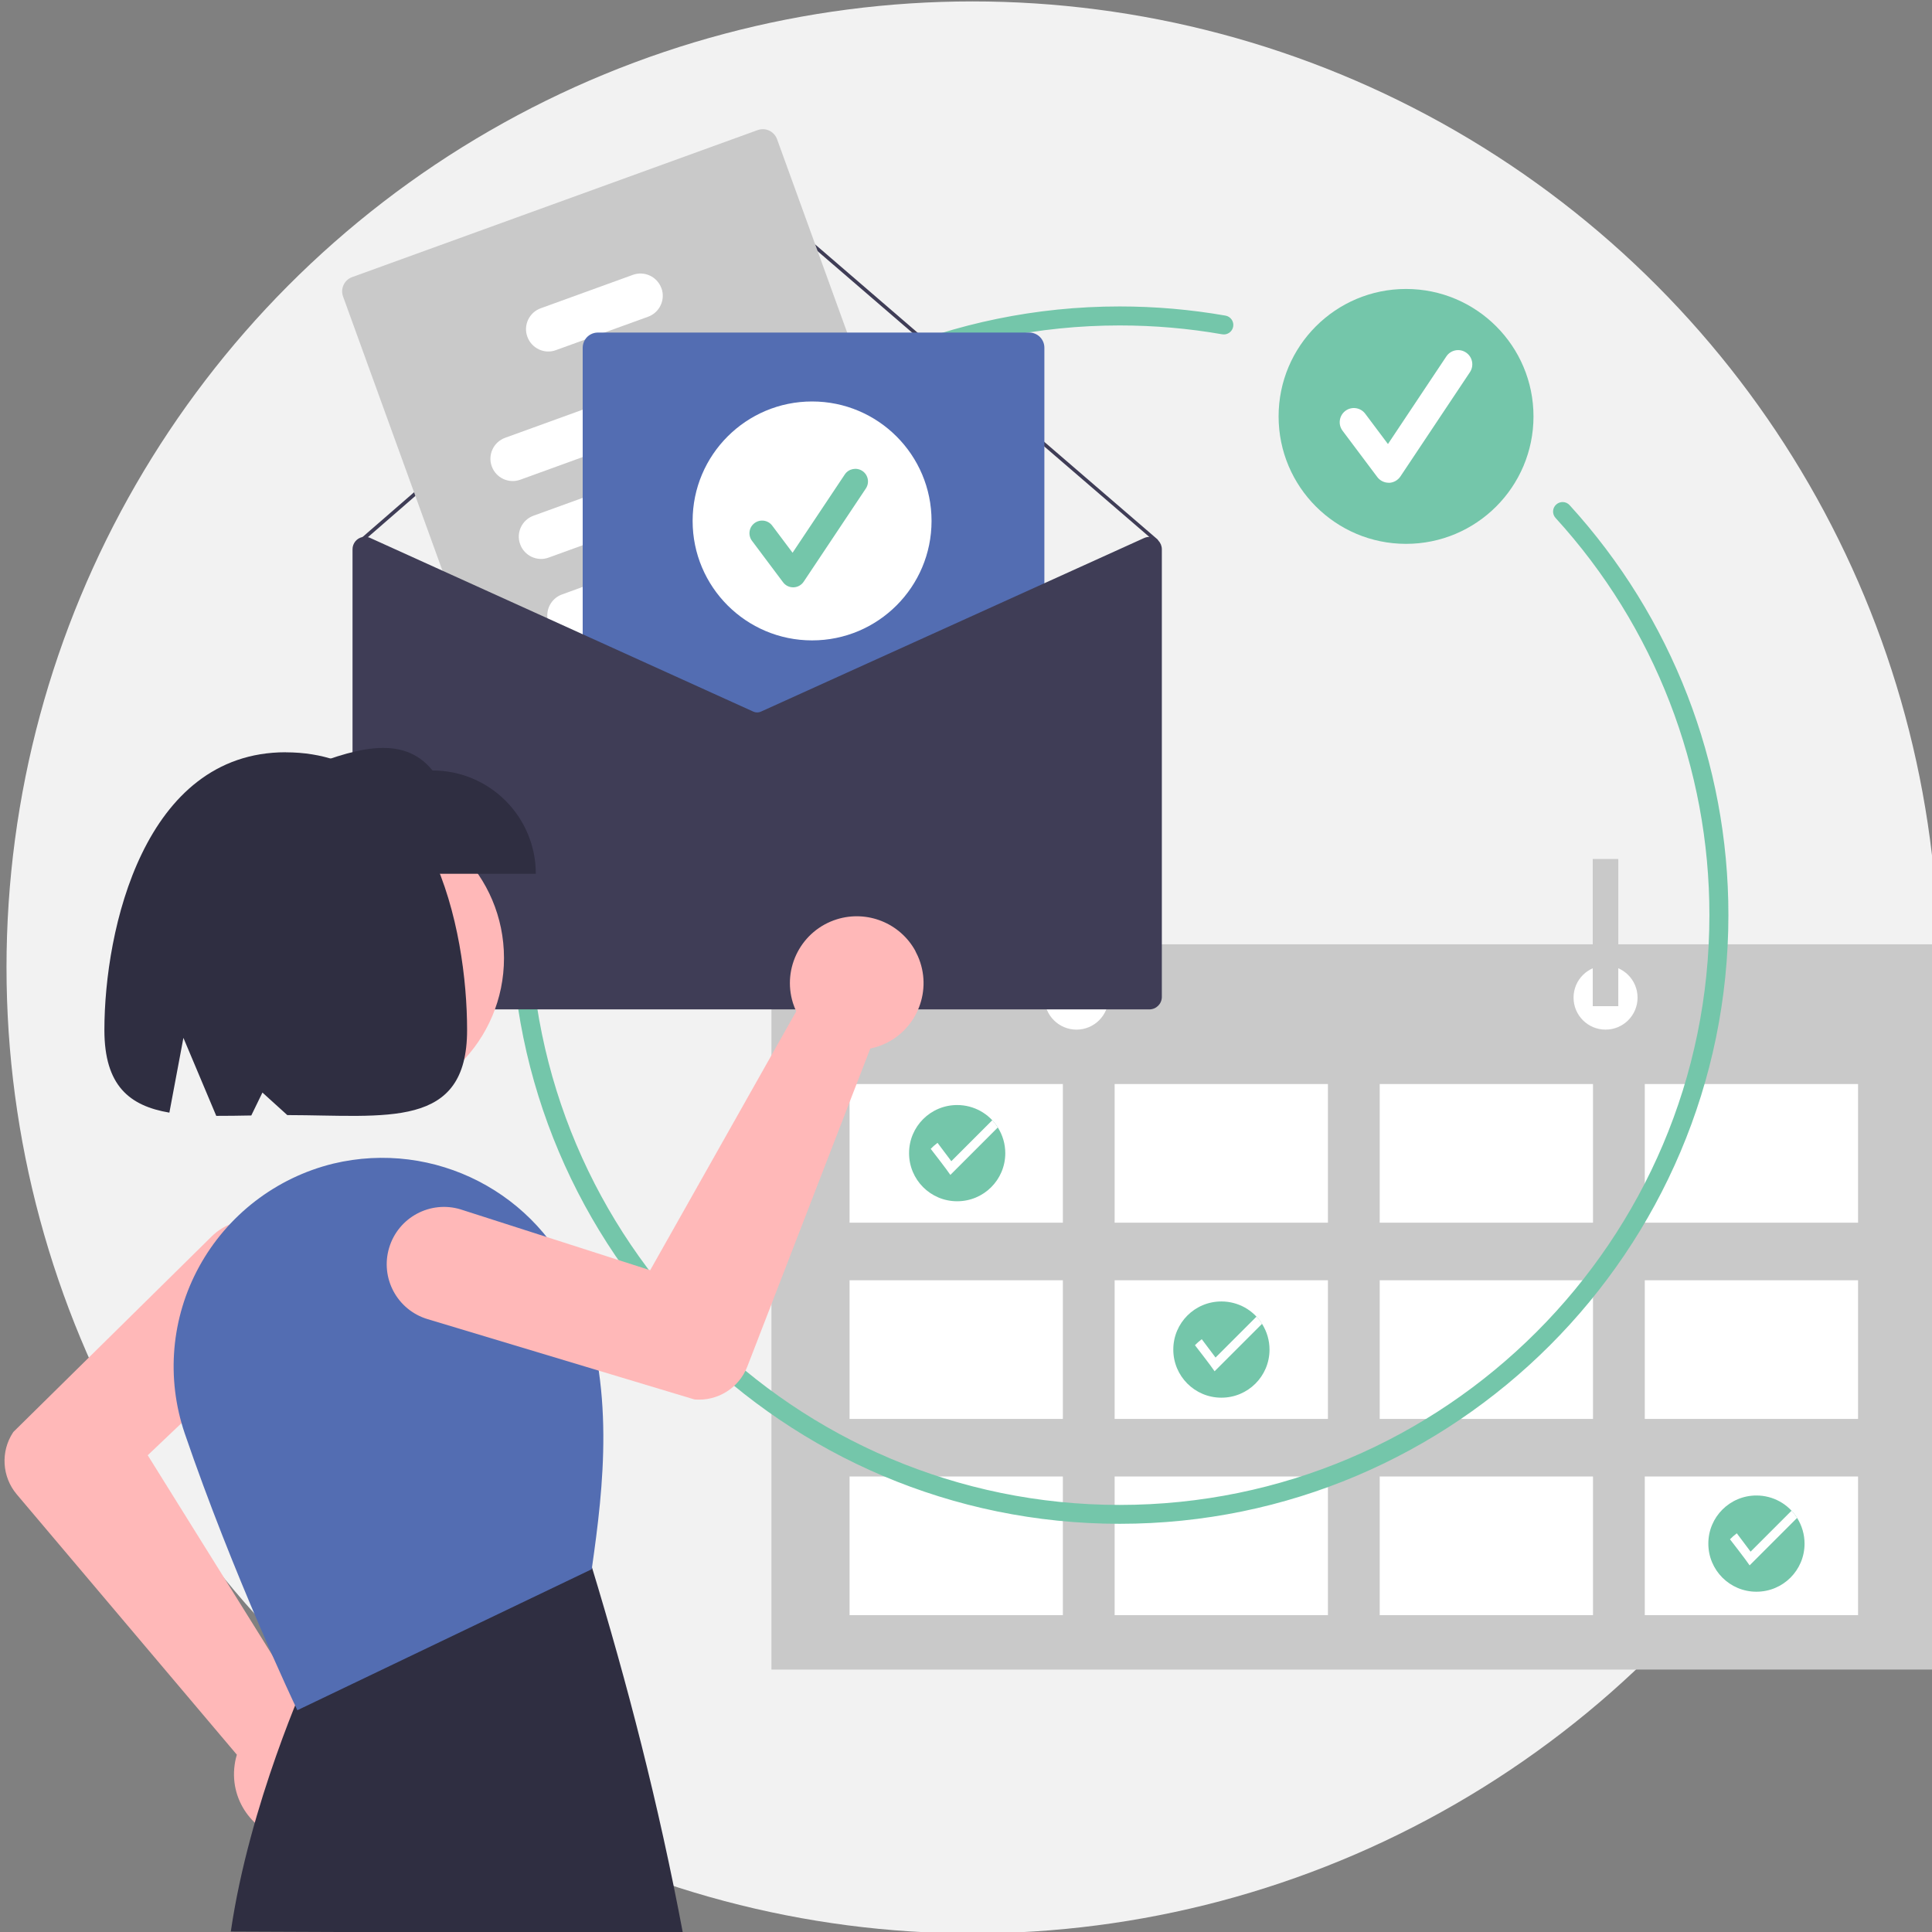 <?xml version="1.0" encoding="UTF-8"?>
<svg id="Layer_1" data-name="Layer 1" xmlns="http://www.w3.org/2000/svg" viewBox="0 0 300 300">
  <rect x="0" y="0" width="300" height="300" fill="#808080" stroke="none"/>
  <defs>
    <style>
      .cls-1 {
        fill: #f2f2f2;
      }

      .cls-2 {
        fill: #fff;
      }

      .cls-3 {
        fill: #ffb8b8;
      }

      .cls-4 {
        fill: #c9c9c9;
      }

      .cls-5 {
        fill: #3f3d56;
      }

      .cls-6 {
        fill: #536db2;
      }

      .cls-7 {
        fill: #2f2e41;
      }

      .cls-8, .cls-9 {
        fill: #74c6aa;
      }

      .cls-9 {
        stroke: #74c6aa;
        stroke-miterlimit: 10;
        stroke-width: 1.91px;
      }
    </style>
  </defs>
  <circle class="cls-1" cx="151.01" cy="150.22" r="150"/>
  <circle class="cls-8" cx="218.33" cy="64.66" r="19.79"/>
  <path class="cls-2" d="m215.63,74.96c-.69,0-1.35-.33-1.76-.88l-5.4-7.2c-.73-.97-.53-2.35.44-3.08s2.35-.53,3.08.44l3.53,4.71,9.07-13.61c.68-1.01,2.04-1.28,3.05-.6,1.01.67,1.28,2.04.61,3.05l-10.8,16.2c-.4.59-1.06.96-1.77.98-.02,0-.04,0-.06,0Z"/>
  <g>
    <rect class="cls-4" x="119.79" y="146.63" width="180.86" height="112.62"/>
    <rect class="cls-2" x="131.92" y="168.33" width="33.12" height="21.53"/>
    <rect class="cls-2" x="173.08" y="168.33" width="33.12" height="21.53"/>
    <rect class="cls-2" x="214.24" y="168.33" width="33.12" height="21.53"/>
    <rect class="cls-2" x="255.4" y="168.33" width="33.12" height="21.53"/>
    <rect class="cls-2" x="131.92" y="198.8" width="33.12" height="21.53"/>
    <rect class="cls-2" x="173.08" y="198.8" width="33.12" height="21.53"/>
    <rect class="cls-2" x="214.24" y="198.8" width="33.12" height="21.53"/>
    <rect class="cls-2" x="255.4" y="198.8" width="33.12" height="21.53"/>
    <rect class="cls-2" x="131.92" y="229.27" width="33.12" height="21.53"/>
    <rect class="cls-2" x="173.08" y="229.27" width="33.12" height="21.53"/>
    <rect class="cls-2" x="214.24" y="229.27" width="33.12" height="21.53"/>
    <rect class="cls-2" x="255.4" y="229.27" width="33.12" height="21.53"/>
    <circle class="cls-2" cx="167.16" cy="154.91" r="4.97"/>
    <circle class="cls-2" cx="249.31" cy="154.91" r="4.97"/>
    <rect class="cls-4" x="165.17" y="133.38" width="3.97" height="22.86"/>
    <rect class="cls-4" x="247.32" y="133.38" width="3.97" height="22.86"/>
    <path class="cls-8" d="m280.21,239.7c0,4.13-3.35,7.47-7.48,7.46-4.13,0-7.47-3.35-7.46-7.48,0-4.13,3.35-7.47,7.48-7.46,2.56,0,4.94,1.31,6.3,3.48.76,1.2,1.16,2.58,1.16,4Z"/>
    <path class="cls-2" d="m279.05,235.7l-7.37,7.37c-.46-.72-3.05-4.05-3.05-4.05.33-.33.68-.65,1.06-.93l2.14,2.85,6.36-6.36c.32.34.61.72.86,1.12Z"/>
    <path class="cls-8" d="m197.13,209.57c0,4.13-3.35,7.47-7.48,7.46-4.13,0-7.47-3.35-7.46-7.48,0-4.13,3.35-7.47,7.48-7.46,2.56,0,4.94,1.31,6.3,3.48.76,1.2,1.16,2.58,1.16,4Z"/>
    <path class="cls-2" d="m195.97,205.56l-7.37,7.37c-.46-.72-3.05-4.05-3.05-4.05.33-.33.68-.65,1.06-.93l2.14,2.85,6.36-6.36c.32.34.61.72.86,1.12Z"/>
    <path class="cls-8" d="m156.1,179.07c0,4.13-3.35,7.47-7.48,7.46-4.13,0-7.47-3.35-7.46-7.48,0-4.13,3.35-7.47,7.48-7.46,2.56,0,4.94,1.31,6.3,3.48.76,1.2,1.16,2.58,1.16,4Z"/>
    <path class="cls-2" d="m154.94,175.07l-7.37,7.37c-.46-.72-3.05-4.05-3.05-4.05.33-.33.68-.65,1.06-.93l2.14,2.85,6.36-6.36c.32.34.61.72.86,1.12Z"/>
  </g>
  <path class="cls-9" d="m173.86,235.66c-51.59,0-93.56-41.97-93.56-93.56s41.97-93.56,93.56-93.56c5.45,0,10.9.47,16.27,1.41.28.05.47.32.42.6-.05.28-.32.47-.6.42,0,0,0,0,0,0-5.31-.93-10.7-1.39-16.09-1.39-51.02,0-92.53,41.51-92.53,92.53s41.51,92.53,92.53,92.53,92.53-41.51,92.53-92.53c.02-23.06-8.59-45.3-24.14-62.33-.19-.21-.18-.54.04-.73.21-.19.54-.18.73.03,15.72,17.22,24.43,39.7,24.41,63.02,0,51.59-41.97,93.56-93.56,93.56Z"/>
  <path class="cls-5" d="m179.85,83.95c0,.07-.02.14-.07.19-.1.12-.27.13-.39.03l-.93-.8-15.77-13.58-44.22-38.1c-.52-.45-1.29-.45-1.81,0l-59.55,51.74-.54.47s-.04.03-.07.04c-.04.02-.09.03-.14.02-.07,0-.13-.04-.18-.09-.1-.11-.09-.29.02-.39,0,0,0,0,0,0l.07-.07,60.01-52.14c.73-.63,1.8-.63,2.54,0l44.23,38.11,16.68,14.37c.06.05.09.12.1.2Z"/>
  <path class="cls-4" d="m146.23,92.12l-.73-2-2.51-6.92-5.4-14.9-6.04-16.65-10.89-30.04c-.45-1.22-1.79-1.85-3.01-1.41l-62.97,22.83c-1.22.44-1.85,1.79-1.41,3.01l15.44,42.59.26.73,16.21,7.35,4.56,2.06.74.33,19.29,8.74.75-.27,12.65-4.59,19.08-6.92,2.57-.93c1.22-.44,1.85-1.79,1.41-3.01Z"/>
  <path class="cls-2" d="m119.82,56.65c-.65-1.8-2.64-2.72-4.43-2.07l-24.92,9.04-12.03,4.36c-1.8.65-2.73,2.63-2.08,4.43.65,1.8,2.63,2.73,4.43,2.08,0,0,0,0,0,0l9.67-3.51,27.28-9.89c1.8-.65,2.72-2.64,2.07-4.43Z"/>
  <path class="cls-2" d="m124.21,68.75c-.65-1.8-2.64-2.72-4.43-2.07l-4.22,1.53-25.08,9.1-7.64,2.77c-1.8.65-2.73,2.64-2.07,4.43.65,1.8,2.64,2.73,4.43,2.07h0l5.29-1.92,31.67-11.48c.07-.02.14-.06.21-.09,1.67-.73,2.48-2.63,1.86-4.35Z"/>
  <path class="cls-2" d="m128.64,80.98c-.65-1.79-2.64-2.72-4.43-2.07l-11.84,4.29-9.16,3.32-12.74,4.62-3.21,1.17c-1.53.56-2.46,2.1-2.25,3.71.03.23.09.46.17.68l4.56,2.06.74-.27h0l23.12-8.38,12.98-4.71c1.8-.65,2.72-2.64,2.07-4.43h0Z"/>
  <path class="cls-2" d="m102.7,44.75c-.65-1.8-2.64-2.72-4.43-2.07l-14.31,5.19c-1.8.65-2.73,2.64-2.07,4.43s2.64,2.73,4.43,2.07l4.53-1.64,3-1.09,6.79-2.46c1.79-.65,2.72-2.64,2.07-4.43Z"/>
  <path class="cls-6" d="m159.81,51.64h-66.98c-.8,0-1.55.41-1.98,1.09-.24.38-.37.82-.37,1.26v45.11l19.29,8.74,2.72,1.23,4.29,1.95c.51.23,1.09.23,1.6,0l4.29-1.95,13.44-6.09,12.52-5.68,13.54-6.13v-37.18c0-1.3-1.05-2.35-2.35-2.35Z"/>
  <path class="cls-5" d="m134.76,102.99l-13.44,6.09-3.18,1.44c-.36.16-.78.16-1.14,0l-3.18-1.44h-1.34l4.29,1.95c.51.23,1.09.23,1.6,0l4.29-1.95,13.44-6.09h-1.34Zm0,0l-13.44,6.09-3.18,1.44c-.36.16-.78.16-1.14,0l-3.18-1.44h-1.34l4.29,1.95c.51.23,1.09.23,1.6,0l4.29-1.95,13.44-6.09h-1.34Zm0,0l-13.44,6.09-3.18,1.44c-.36.16-.78.16-1.14,0l-3.18-1.44h-1.34l4.29,1.95c.51.23,1.09.23,1.6,0l4.29-1.95,13.44-6.09h-1.34Zm45.09-19.04c-.1-.1-.21-.19-.33-.27-.55-.36-1.25-.41-1.85-.14l-29.46,13.35-13.45,6.09-13.44,6.09-3.18,1.44c-.36.16-.78.16-1.14,0l-3.18-1.44-3.31-1.5-20.03-9.08h0s-5.46-2.48-5.46-2.48l-16.31-7.39-11.23-5.09c-.11-.05-.23-.09-.36-.12-.27-.07-.55-.07-.83-.02-.9.18-1.55.98-1.55,1.9v69.51c0,1.07.87,1.94,1.94,1.94h121.79c1.07,0,1.94-.87,1.94-1.94v-69.51c0-.51-.2-.99-.55-1.36h0Zm-45.09,19.04l-13.44,6.09-3.18,1.44c-.36.16-.78.16-1.14,0l-3.18-1.44h-1.34l4.29,1.95c.51.23,1.09.23,1.6,0l4.29-1.95,13.44-6.09h-1.34Zm0,0l-13.44,6.09-3.18,1.44c-.36.16-.78.16-1.14,0l-3.18-1.44h-1.34l4.29,1.95c.51.23,1.09.23,1.6,0l4.29-1.95,13.44-6.09h-1.34Zm-45.03-4.22l.74.33v-.6l-.74.27Zm45.03,4.22l-13.44,6.09-3.18,1.44c-.36.16-.78.16-1.14,0l-3.18-1.44h-1.34l4.29,1.95c.51.23,1.09.23,1.6,0l4.29-1.95,13.44-6.09h-1.34Z"/>
  <circle class="cls-2" cx="126.1" cy="80.89" r="18.55"/>
  <path class="cls-8" d="m123.16,91.2c-.62,0-1.2-.29-1.57-.79l-4.82-6.43c-.65-.87-.48-2.1.39-2.75s2.1-.48,2.75.39l3.16,4.21,8.11-12.16c.6-.9,1.83-1.14,2.73-.54.9.6,1.14,1.82.54,2.72l-9.65,14.47c-.35.53-.94.86-1.58.88-.02,0-.04,0-.05,0Z"/>
  <g>
    <circle class="cls-3" cx="55.09" cy="148.77" r="23.17"/>
    <path class="cls-3" d="m46.73,285.88c-.29,0-.58-.01-.88-.04-5.71-.48-9.96-5.49-9.48-11.21.03-.39.09-.78.16-1.17.07-.33.15-.66.25-.99L2.59,232.03c-2.29-2.73-2.52-6.63-.56-9.61l.06-.08,30.78-30.35c3.51-3.44,9.14-3.4,12.58.11,3.44,3.5,3.4,9.12-.09,12.56-.04.04-.08.08-.12.11l-22.3,21.2,24.41,39.17c.46.02.92.08,1.38.17,5.62,1.12,9.27,6.59,8.15,12.21-.97,4.85-5.22,8.34-10.16,8.35h0Z"/>
    <path class="cls-7" d="m35.84,299.93c2.87-19.8,11.89-39.65,12.01-39.91l.08-.17,43.67-17.07.22.27c5.58,18.31,10.45,37.07,14.23,57.17"/>
    <path class="cls-6" d="m46.17,265.56l-.2-.43c-.1-.2-9.81-20.68-17.29-42.57-2.91-8.56-2.1-17.94,2.24-25.87,4.39-8.01,11.94-13.82,20.81-16h0c15.74-3.77,31.88,4.55,37.93,19.57,5.94,14.85,4.04,30.69,2.26,43.16l-.04.25-.23.11-45.49,21.79Z"/>
    <path class="cls-7" d="m83.19,135.68h-36.79v-16.04c8.08-3.21,15.98-5.94,20.76,0,8.86,0,16.04,7.18,16.04,16.04h0Z"/>
    <path class="cls-7" d="m44.36,116.81c-22,0-28.15,27.57-28.15,43.13,0,8.67,3.92,11.78,10.09,12.83l2.18-11.61,5.1,12.11c1.73,0,3.55-.02,5.44-.06l1.73-3.56,3.86,3.5c15.44.02,27.92,2.27,27.92-13.2s-5.4-43.13-28.15-43.13Z"/>
    <path class="cls-3" d="m142.13,147.67c.14.26.27.52.39.79,2.32,5.24-.05,11.37-5.29,13.69-.36.16-.73.3-1.1.41-.32.1-.65.18-.99.25l-19.1,49.4c-1.3,3.32-4.61,5.39-8.16,5.1l-.1-.02-41.4-12.46c-4.71-1.42-7.37-6.38-5.95-11.09,1.42-4.71,6.38-7.37,11.09-5.95h0c.05.02.1.03.15.05l29.29,9.4,22.68-40.2c-.2-.42-.37-.85-.51-1.29-1.71-5.47,1.34-11.29,6.81-13,4.72-1.47,9.82.58,12.2,4.91h0Z"/>
  </g>
</svg>